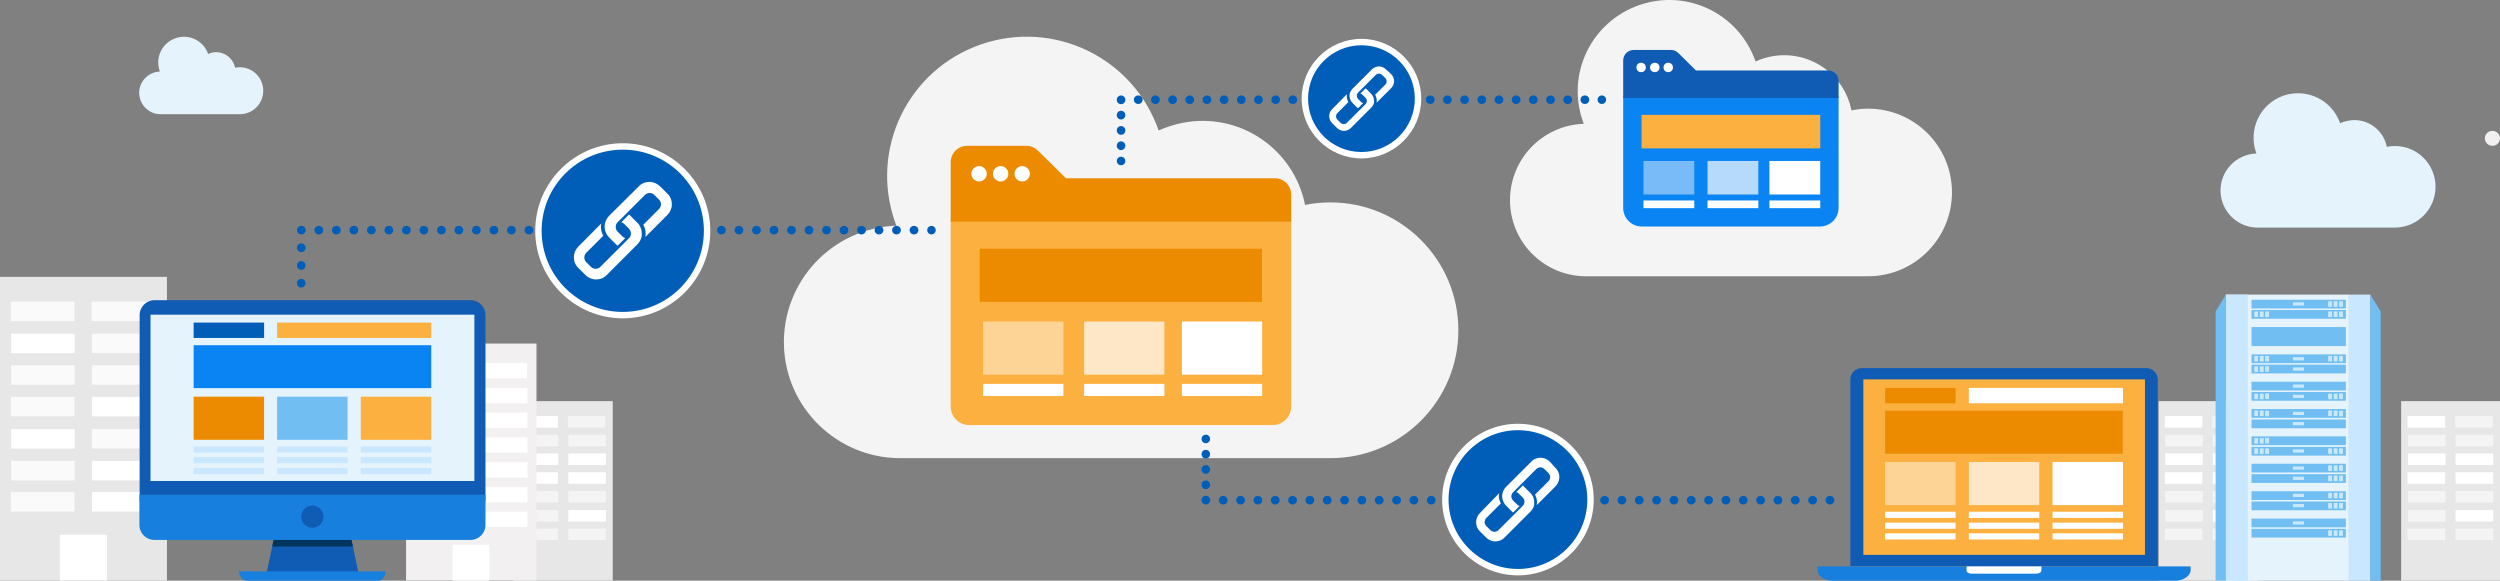 <?xml version="1.0" encoding="utf-8"?>
<!-- Generator: Adobe Illustrator 24.2.1, SVG Export Plug-In . SVG Version: 6.00 Build 0)  -->
<svg version="1.1" xmlns="http://www.w3.org/2000/svg" xmlns:xlink="http://www.w3.org/1999/xlink" x="0px" y="0px"
	 viewBox="0 0 1171 272" style="enable-background:new 0 0 1171 272;" xml:space="preserve">
<rect x="0" y="0" width="1171" height="272" fill="#808080" stroke="none"/>
<style type="text/css">
	.st0{display:none;}
	.st1{display:inline;}
	.st2{fill:#01AFBD;}
	.st3{fill:#05CED3;}
	.st4{fill:#8C4799;}
	.st5{fill:#005EB8;}
	.st6{fill:#0A84F2;}
	.st7{fill:#70BEF2;}
	.st8{fill:#C9E8FF;}
	.st9{fill:#ED8B00;}
	.st10{fill:#FBB040;}
	.st11{fill:#9EA2A2;}
	.st12{fill:#707372;}
	.st13{fill:#FFFFFF;}
	.st14{fill:#21333A;}
	.st15{fill:#E5F3FD;}
	.st16{fill:#FAFAFA;}
	.st17{fill:#02355E;}
	.st18{fill:#DADFE3;}
	.st19{fill:#F4F4F4;}
	.st20{fill:#105CB5;}
	.st21{opacity:0.45;fill:#FFFFFF;}
	.st22{opacity:0.7;fill:#FFFFFF;}
	.st23{fill:#F2F0F0;}
	.st24{fill:#E7E7E7;}
	.st25{fill:#177FDD;}
	.st26{fill:#F7F7F7;}
	.st27{fill:#EAEAEA;}
	.st28{fill:none;stroke:#005EB8;stroke-width:4;stroke-linecap:round;stroke-linejoin:round;}
	.st29{fill:none;stroke:#005EB8;stroke-width:4;stroke-linecap:round;stroke-linejoin:round;stroke-dasharray:0.102,8.196;}
	.st30{fill:none;stroke:#005EB8;stroke-width:4;stroke-linecap:round;stroke-linejoin:round;stroke-dasharray:0.101,8.098;}
	.st31{fill:none;stroke:#005EB8;stroke-width:4;stroke-linecap:round;stroke-linejoin:round;stroke-dasharray:8.842552e-02,7.074;}
	.st32{fill:none;stroke:#005EB8;stroke-width:4;stroke-linecap:round;stroke-linejoin:round;stroke-dasharray:0.1,8.02;}
	.st33{fill:none;stroke:#005EB8;stroke-width:4;stroke-linecap:round;stroke-linejoin:round;stroke-dasharray:8.851294e-02,7.081;}
	.st34{fill:none;stroke:#005EB8;stroke-width:4;stroke-linecap:round;stroke-linejoin:round;stroke-dasharray:9.933139e-02,7.947;}
</style>
<g id="color_palette" class="st0">
</g>
<g id="Layer_1">
	<g>
		<g>
			<path class="st15" d="M1121.8,68.4c-1.3,0-2.6,0.1-3.8,0.4c-1.7-8.5-9.9-14-18.4-12.2c-1.2,0.3-2.4,0.6-3.5,1.1
				c-3.8-10.9-15.6-16.6-26.5-12.9c-10.9,3.8-16.6,15.6-12.9,26.5c0.1,0.2,0.1,0.4,0.2,0.6c-9.6,0.3-17.1,8.3-16.8,17.9
				c0.3,9.3,8,16.8,17.3,16.8h64.3c10.6,0,19.1-8.6,19.1-19.1S1132.4,68.4,1121.8,68.4L1121.8,68.4z"/>
		</g>
	</g>
	<g>
		<g>
			<path class="st15" d="M112.3,31.5c-0.7,0-1.5,0.1-2.2,0.2c-1-4.9-5.7-8-10.6-7.1c-0.7,0.1-1.4,0.4-2,0.7c-2.2-6.3-9-9.6-15.3-7.4
				c-6.3,2.2-9.6,9-7.4,15.3c0,0.1,0.1,0.2,0.1,0.3c-5.5,0.2-9.9,4.8-9.7,10.3c0.2,5.4,4.6,9.7,10,9.7h37.1c6.1,0,11-4.9,11-11
				S118.4,31.5,112.3,31.5L112.3,31.5z"/>
		</g>
	</g>
	<g>
		<path class="st19" d="M623.1,94.8c-3.9,0-8,0.4-11.8,1.2c-5.3-26.5-31.1-43.8-57.7-38.4c-3.8,0.8-7.5,2-10.9,3.5
			C530.8,27,493.7,9,459.5,20.8s-52.2,49-40.3,83.1c0.3,0.7,0.4,1.2,0.7,1.8c-30.1,1.1-53.6,26.2-52.7,56.2
			c0.9,29.3,25,52.6,54.3,52.7h201.7c33.1,0,59.9-26.8,59.9-59.9S656.2,94.8,623.1,94.8L623.1,94.8z"/>
	</g>
	<g>
		<g>
			<path class="st19" d="M875,50.9c-2.6,0-5.3,0.3-7.8,0.8c-3.4-17.4-20.4-28.7-37.8-25.2c-2.5,0.5-4.9,1.3-7.1,2.3
				c-7.8-22.4-32.1-34.2-54.5-26.4c-22.4,7.8-34.2,32.1-26.4,54.4c0.2,0.4,0.3,0.8,0.4,1.2c-19.7,0.7-35.1,17.1-34.5,36.9
				c0.6,19.2,16.4,34.5,35.6,34.5H875c21.7,0,39.3-17.6,39.3-39.3S896.7,50.9,875,50.9L875,50.9z"/>
		</g>
		<g>
			<path class="st6" d="M852.4,106.1H769c-4.8,0-8.7-3.9-8.7-8.7V45.2h100.9v52.1C861.2,102.2,857.3,106.1,852.4,106.1z"/>
			<path class="st20" d="M856.3,33h-61.9l-8.3-8.2c-0.9-0.9-2.1-1.4-3.4-1.4h-17.5c-2.7,0-4.9,2.2-4.9,4.9v17.6h100.9v-7.9
				C861.2,35.1,859,33,856.3,33z"/>
			<g>
				<circle class="st13" cx="768.7" cy="31.6" r="2.2"/>
				<circle class="st13" cx="775.1" cy="31.6" r="2.2"/>
				<circle class="st13" cx="781.4" cy="31.6" r="2.2"/>
			</g>
			<rect x="768.9" y="53.8" class="st10" width="83.7" height="15.7"/>
			<rect x="769.8" y="75.4" class="st21" width="23.8" height="15.7"/>
			<rect x="828.8" y="75.4" class="st13" width="23.8" height="15.7"/>
			<rect x="799.8" y="75.4" class="st22" width="23.8" height="15.7"/>
			<rect x="769.8" y="93.9" class="st13" width="23.8" height="3.6"/>
			<rect x="828.8" y="93.9" class="st13" width="23.8" height="3.6"/>
			<rect x="799.8" y="93.9" class="st13" width="23.8" height="3.6"/>
		</g>
	</g>
	<path class="st23" d="M1167.5,68.3h-0.1c-1.9,0-3.5-1.6-3.5-3.5s1.6-3.5,3.5-3.5h0.1c1.9,0,3.5,1.6,3.5,3.5
		S1169.4,68.3,1167.5,68.3z"/>
	<g>
		<g>
			<rect x="240.7" y="187.9" class="st24" width="46.3" height="84.1"/>
			<g>
				<rect x="266" y="194.9" class="st19" width="17.6" height="5.4"/>
				<rect x="243.7" y="194.9" class="st13" width="17.6" height="5.4"/>
				<rect x="266.2" y="203.7" class="st19" width="17.6" height="5.4"/>
				<rect x="243.9" y="203.7" class="st19" width="17.6" height="5.4"/>
				<rect x="266.2" y="212.4" class="st13" width="17.6" height="5.4"/>
				<rect x="243.9" y="212.4" class="st13" width="17.6" height="5.4"/>
				<rect x="266.2" y="221.2" class="st13" width="17.6" height="5.4"/>
				<rect x="243.7" y="221.2" class="st13" width="17.6" height="5.4"/>
				<rect x="266.2" y="230" class="st19" width="17.6" height="5.4"/>
				<rect x="243.9" y="230" class="st19" width="17.6" height="5.4"/>
				<rect x="266.2" y="238.9" class="st13" width="17.6" height="5.4"/>
				<rect x="243.9" y="238.9" class="st19" width="17.6" height="5.4"/>
				<rect x="266.2" y="247.6" class="st19" width="17.6" height="5.4"/>
				<rect x="243.7" y="247.6" class="st19" width="17.6" height="5.4"/>
			</g>
		</g>
		<g>
			<rect x="190.2" y="160.9" class="st23" width="61.1" height="111"/>
			<g>
				<rect x="223.6" y="170" class="st13" width="23.2" height="7.2"/>
				<rect x="194.1" y="170" class="st13" width="23.2" height="7.2"/>
				<rect x="223.9" y="181.7" class="st13" width="23.2" height="7.2"/>
				<rect x="194.4" y="181.7" class="st13" width="23.2" height="7.2"/>
				<rect x="223.9" y="193.2" class="st13" width="23.2" height="7.2"/>
				<rect x="194.4" y="193.2" class="st13" width="23.2" height="7.2"/>
				<rect x="223.9" y="204.8" class="st13" width="23.2" height="7.2"/>
				<rect x="194.1" y="204.8" class="st13" width="23.2" height="7.2"/>
				<rect x="223.9" y="216.5" class="st13" width="23.2" height="7.2"/>
				<rect x="194.4" y="216.5" class="st13" width="23.2" height="7.2"/>
				<rect x="223.9" y="228.2" class="st13" width="23.2" height="7.2"/>
				<rect x="194.4" y="228.2" class="st13" width="23.2" height="7.2"/>
				<rect x="223.9" y="239.7" class="st13" width="23.2" height="7.2"/>
				<rect x="194.1" y="239.7" class="st13" width="23.2" height="7.2"/>
			</g>
			<rect x="212" y="255.2" class="st13" width="17.2" height="16.8"/>
		</g>
		<g>
			<rect x="0" y="129.7" class="st24" width="78.2" height="142.3"/>
			<g>
				<rect x="42.9" y="141.3" class="st16" width="29.8" height="9.1"/>
				<rect x="5.1" y="141.3" class="st16" width="29.8" height="9.1"/>
				<rect x="43.1" y="156.3" class="st16" width="29.8" height="9.1"/>
				<rect x="5.2" y="156.3" class="st13" width="29.8" height="9.1"/>
				<rect x="43.1" y="171.1" class="st16" width="29.8" height="9.1"/>
				<rect x="5.2" y="171.1" class="st16" width="29.8" height="9.1"/>
				<rect x="43.1" y="185.9" class="st13" width="29.8" height="9.1"/>
				<rect x="5.1" y="185.9" class="st16" width="29.8" height="9.1"/>
				<rect x="43.1" y="201" class="st16" width="29.8" height="9.1"/>
				<rect x="5.2" y="201" class="st13" width="29.8" height="9.1"/>
				<rect x="43.1" y="215.9" class="st13" width="29.8" height="9.1"/>
				<rect x="5.2" y="215.9" class="st16" width="29.8" height="9.1"/>
				<rect x="43.1" y="230.5" class="st13" width="29.8" height="9.1"/>
				<rect x="5.1" y="230.5" class="st16" width="29.8" height="9.1"/>
			</g>
			<rect x="28" y="250.5" class="st13" width="22.1" height="21.4"/>
		</g>
	</g>
	<g>
		<g>
			<g>
				<polygon class="st20" points="168,268.7 124.8,268.7 131,239.5 161.8,239.5 				"/>
				<polygon class="st17" points="165.3,256 161.8,239.5 131,239.5 127.5,256 				"/>
				<path class="st25" d="M177,272h-61.3c-3.3,0-3.8-4.4-3.8-4.4h68.8C180.7,267.8,180.3,272,177,272z"/>
			</g>
			<path class="st20" d="M227.4,233.7c0,4-3.1,7.1-7.1,7.1H72.5c-4,0-7.1-3.1-7.1-7.1v-86c0-4,3.1-7.1,7.1-7.1h147.8
				c4,0,7.1,3.1,7.1,7.1V233.7z"/>
			<path class="st25" d="M65.3,231.7v14.1c0,4,3.1,7.1,7.1,7.1h147.9c4,0,7.1-3.1,7.1-7.1v-14.1H65.3z"/>
			<rect x="70.5" y="147.4" class="st15" width="151.7" height="77.9"/>
			<circle class="st20" cx="146.3" cy="242" r="5.2"/>
		</g>
		<g>
			<rect x="90.7" y="151.1" class="st5" width="33" height="7.2"/>
			<rect x="129.8" y="151.1" class="st10" width="72.2" height="7.2"/>
			<rect x="90.7" y="161.7" class="st6" width="111.3" height="20.1"/>
			<rect x="90.7" y="185.8" class="st9" width="33" height="20.2"/>
			<rect x="129.8" y="185.8" class="st7" width="33" height="20.2"/>
			<rect x="169" y="185.8" class="st10" width="33" height="20.2"/>
			<g>
				<rect x="90.7" y="209.1" class="st8" width="33" height="2.9"/>
				<rect x="90.7" y="214.1" class="st8" width="33" height="2.9"/>
				<rect x="90.7" y="219.2" class="st8" width="33" height="2.9"/>
			</g>
			<g>
				<rect x="129.8" y="209.1" class="st8" width="33" height="2.9"/>
				<rect x="129.8" y="214.1" class="st8" width="33" height="2.9"/>
				<rect x="129.8" y="219.2" class="st8" width="33" height="2.9"/>
			</g>
			<g>
				<rect x="169" y="209.1" class="st8" width="33" height="2.9"/>
				<rect x="169" y="214.1" class="st8" width="33" height="2.9"/>
				<rect x="169" y="219.2" class="st8" width="33" height="2.9"/>
			</g>
		</g>
	</g>
	<g>
		<path class="st10" d="M596.1,199.1H454c-4.8,0-8.7-3.9-8.7-8.7v-87.5h159.5v87.5C604.8,195.2,600.9,199.1,596.1,199.1z"/>
		<path class="st9" d="M597.1,83.5h-97.8l-13.2-13c-1.4-1.4-3.4-2.2-5.4-2.2H453c-4.3,0-7.7,3.5-7.7,7.7v27.8h159.5V91.2
			C604.8,86.9,601.4,83.5,597.1,83.5z"/>
		<g>
			<circle class="st13" cx="458.6" cy="81.4" r="3.6"/>
			<circle class="st13" cx="468.7" cy="81.4" r="3.6"/>
			<circle class="st13" cx="478.8" cy="81.4" r="3.6"/>
		</g>
		<rect x="458.9" y="116.5" class="st9" width="132.2" height="24.9"/>
		<rect x="460.5" y="150.6" class="st21" width="37.6" height="24.9"/>
		<rect x="553.6" y="150.6" class="st13" width="37.6" height="24.9"/>
		<rect x="507.8" y="150.6" class="st22" width="37.6" height="24.9"/>
		<rect x="460.5" y="179.8" class="st13" width="37.6" height="5.7"/>
		<rect x="553.6" y="179.8" class="st13" width="37.6" height="5.7"/>
		<rect x="507.8" y="179.8" class="st13" width="37.6" height="5.7"/>
	</g>
	<g>
		<g>
			<g>
				<rect x="1011.1" y="187.9" class="st24" width="46.3" height="84.1"/>
				<g>
					<rect x="1036.3" y="194.9" class="st19" width="17.6" height="5.4"/>
					<rect x="1014" y="194.9" class="st13" width="17.6" height="5.4"/>
					<rect x="1036.5" y="203.7" class="st19" width="17.6" height="5.4"/>
					<rect x="1014.2" y="203.7" class="st19" width="17.6" height="5.4"/>
					<rect x="1036.5" y="212.4" class="st13" width="17.6" height="5.4"/>
					<rect x="1014.2" y="212.4" class="st13" width="17.6" height="5.4"/>
					<rect x="1036.5" y="221.2" class="st13" width="17.6" height="5.4"/>
					<rect x="1014" y="221.2" class="st13" width="17.6" height="5.4"/>
					<rect x="1036.5" y="230" class="st19" width="17.6" height="5.4"/>
					<rect x="1014.2" y="230" class="st19" width="17.6" height="5.4"/>
					<rect x="1036.5" y="238.9" class="st13" width="17.6" height="5.4"/>
					<rect x="1014.2" y="238.9" class="st19" width="17.6" height="5.4"/>
					<rect x="1036.5" y="247.6" class="st19" width="17.6" height="5.4"/>
					<rect x="1014" y="247.6" class="st19" width="17.6" height="5.4"/>
				</g>
			</g>
			<g>
				<rect x="1124.7" y="187.9" class="st24" width="46.3" height="84.1"/>
				<g>
					<rect x="1150" y="194.9" class="st19" width="17.6" height="5.4"/>
					<rect x="1127.7" y="194.9" class="st13" width="17.6" height="5.4"/>
					<rect x="1150.2" y="203.7" class="st19" width="17.6" height="5.4"/>
					<rect x="1127.9" y="203.7" class="st19" width="17.6" height="5.4"/>
					<rect x="1150.2" y="212.4" class="st13" width="17.6" height="5.4"/>
					<rect x="1127.9" y="212.4" class="st13" width="17.6" height="5.4"/>
					<rect x="1150.2" y="221.2" class="st13" width="17.6" height="5.4"/>
					<rect x="1127.7" y="221.2" class="st13" width="17.6" height="5.4"/>
					<rect x="1150.2" y="230" class="st19" width="17.6" height="5.4"/>
					<rect x="1127.9" y="230" class="st19" width="17.6" height="5.4"/>
					<rect x="1150.2" y="238.9" class="st13" width="17.6" height="5.4"/>
					<rect x="1127.9" y="238.9" class="st19" width="17.6" height="5.4"/>
					<rect x="1150.2" y="247.6" class="st19" width="17.6" height="5.4"/>
					<rect x="1127.7" y="247.6" class="st19" width="17.6" height="5.4"/>
				</g>
			</g>
			<g>
				<path class="st8" d="M1052.6,267.4v-2h-3.3v2h1.5v0.4c-0.4,0-0.7,0.2-0.7,0.3h1.7c0-0.2-0.3-0.3-0.7-0.3v-0.4H1052.6z"/>
				<rect x="1047.2" y="268.1" class="st8" width="2.8" height="0.1"/>
				<path class="st8" d="M1046.2,265.5c0.8,0,1.6,2.4,1.3,2.9c-0.3,0.5-2.3,0.5-2.7,0C1044.5,267.9,1045.4,265.5,1046.2,265.5z"/>
				<polygon class="st8" points="1039.6,268.2 1039.6,268.7 1039.9,268.7 1039.9,272 1053.6,272 1053.6,268.7 1053.9,268.7 
					1053.9,268.2 				"/>
				<path class="st8" d="M1043.2,266.9v0.1h-1.5v-0.1h-0.2v1.2h0.2v-0.1h1.5v0.1h0.2v-1.2H1043.2z M1043.2,267.9h-1.5v-0.2h1.5
					V267.9z M1043.2,267.5h-1.5v-0.2h1.5V267.5z"/>
				<polygon class="st7" points="1050.5,272 1057.8,261.5 1057.8,258 1048,272 				"/>
				<polygon class="st15" points="1045.6,255.1 1048.8,250.6 1046.3,250.6 1043.1,255.1 				"/>
				<polygon class="st26" points="1055.7,250.1 1057.8,246.3 1057.8,240.9 1052.8,250.1 				"/>
				<polygon class="st27" points="1051.2,250.1 1057.8,238.1 1057.8,232.5 1048.2,250.1 				"/>
				<rect x="1042.6" y="138" class="st15" width="57.7" height="134"/>
				<rect x="1042.6" y="138" class="st8" width="10.3" height="134"/>
				<rect x="1054.6" y="140.4" class="st7" width="44.2" height="4.1"/>
				<rect x="1054.6" y="145.2" class="st7" width="44.2" height="4.1"/>
				<rect x="1074" y="141.6" class="st8" width="5.2" height="1.5"/>
				<rect x="1074" y="146.5" class="st7" width="5.2" height="1.5"/>
				<path class="st8" d="M1095.6,141.1v2.6h1.8v-2.6H1095.6z M1093.1,143.7h1.8v-2.6h-1.8V143.7z M1090.5,143.7h1.8v-2.6h-1.8V143.7
					z"/>
				<path class="st8" d="M1095.6,145.9v2.6h1.8v-2.6H1095.6z M1093.1,148.5h1.8v-2.6h-1.8V148.5z M1090.5,148.5h1.8v-2.6h-1.8V148.5
					z"/>
				<path class="st7" d="M1061,141.1v2.6h1.8v-2.6H1061z M1058.5,143.7h1.8v-2.6h-1.8V143.7z M1055.9,143.7h1.8v-2.6h-1.8V143.7z"/>
				<path class="st8" d="M1061,145.9v2.6h1.8v-2.6H1061z M1058.5,148.5h1.8v-2.6h-1.8V148.5z M1055.9,148.5h1.8v-2.6h-1.8V148.5z"/>
				<rect x="1054.6" y="153.2" class="st7" width="44.2" height="8.9"/>
				<rect x="1054.6" y="166" class="st7" width="44.2" height="4.1"/>
				<rect x="1054.6" y="170.8" class="st7" width="44.2" height="4.1"/>
				<rect x="1074" y="167.3" class="st8" width="5.2" height="1.5"/>
				<rect x="1074" y="172.1" class="st8" width="5.2" height="1.5"/>
				<path class="st8" d="M1095.6,166.7v2.6h1.8v-2.6H1095.6z M1093.1,169.3h1.8v-2.6h-1.8V169.3z M1090.5,169.3h1.8v-2.6h-1.8V169.3
					z"/>
				<path class="st7" d="M1095.6,171.5v2.6h1.8v-2.6H1095.6z M1093.1,174.2h1.8v-2.6h-1.8V174.2z M1090.5,174.2h1.8v-2.6h-1.8V174.2
					z"/>
				<path class="st8" d="M1061,166.7v2.6h1.8v-2.6H1061z M1058.5,169.3h1.8v-2.6h-1.8V169.3z M1055.9,169.3h1.8v-2.6h-1.8V169.3z"/>
				<path class="st8" d="M1061,171.5v2.6h1.8v-2.6H1061z M1058.5,174.2h1.8v-2.6h-1.8V174.2z M1055.9,174.2h1.8v-2.6h-1.8V174.2z"/>
				<rect x="1054.6" y="178.8" class="st7" width="44.2" height="4.1"/>
				<rect x="1054.6" y="183.6" class="st7" width="44.2" height="4.1"/>
				<rect x="1074" y="180.1" class="st8" width="5.2" height="1.5"/>
				<rect x="1074" y="184.9" class="st8" width="5.2" height="1.5"/>
				<path class="st7" d="M1095.6,179.5v2.6h1.8v-2.6H1095.6z M1093.1,182.1h1.8v-2.6h-1.8V182.1z M1090.5,182.1h1.8v-2.6h-1.8V182.1
					z"/>
				<path class="st8" d="M1095.6,184.3v2.6h1.8v-2.6H1095.6z M1093.1,187h1.8v-2.6h-1.8V187z M1090.5,187h1.8v-2.6h-1.8V187z"/>
				<path class="st7" d="M1061,179.5v2.6h1.8v-2.6H1061z M1058.5,182.1h1.8v-2.6h-1.8V182.1z M1055.9,182.1h1.8v-2.6h-1.8V182.1z"/>
				<path class="st8" d="M1061,184.3v2.6h1.8v-2.6H1061z M1058.5,187h1.8v-2.6h-1.8V187z M1055.9,187h1.8v-2.6h-1.8V187z"/>
				<rect x="1054.6" y="191.6" class="st7" width="44.2" height="4.1"/>
				<rect x="1054.6" y="196.5" class="st7" width="44.2" height="4.1"/>
				<rect x="1074" y="192.9" class="st8" width="5.2" height="1.5"/>
				<rect x="1074" y="197.7" class="st8" width="5.2" height="1.5"/>
				<path class="st8" d="M1095.6,192.4v2.6h1.8v-2.6H1095.6z M1093.1,194.9h1.8v-2.6h-1.8V194.9z M1090.5,194.9h1.8v-2.6h-1.8V194.9
					z"/>
				<path class="st7" d="M1095.6,197.2v2.6h1.8v-2.6H1095.6z M1093.1,199.8h1.8v-2.6h-1.8V199.8z M1090.5,199.8h1.8v-2.6h-1.8V199.8
					z"/>
				<path class="st8" d="M1061,192.4v2.6h1.8v-2.6H1061z M1058.5,194.9h1.8v-2.6h-1.8V194.9z M1055.9,194.9h1.8v-2.6h-1.8V194.9z"/>
				<path class="st7" d="M1061,197.2v2.6h1.8v-2.6H1061z M1058.5,199.8h1.8v-2.6h-1.8V199.8z M1055.9,199.8h1.8v-2.6h-1.8V199.8z"/>
				<rect x="1054.6" y="204.4" class="st7" width="44.2" height="4.1"/>
				<rect x="1054.6" y="209.3" class="st7" width="44.2" height="4.1"/>
				<rect x="1074" y="205.7" class="st7" width="5.2" height="1.5"/>
				<rect x="1074" y="210.5" class="st8" width="5.2" height="1.5"/>
				<path class="st7" d="M1095.6,205.1v2.6h1.8v-2.6H1095.6z M1093.1,207.8h1.8v-2.6h-1.8V207.8z M1090.5,207.8h1.8v-2.6h-1.8V207.8
					z"/>
				<path class="st8" d="M1095.6,210v2.6h1.8V210H1095.6z M1093.1,212.6h1.8V210h-1.8V212.6z M1090.5,212.6h1.8V210h-1.8V212.6z"/>
				<path class="st8" d="M1061,205.1v2.6h1.8v-2.6H1061z M1058.5,207.8h1.8v-2.6h-1.8V207.8z M1055.9,207.8h1.8v-2.6h-1.8V207.8z"/>
				<path class="st8" d="M1061,210v2.6h1.8V210H1061z M1058.5,212.6h1.8V210h-1.8V212.6z M1055.9,212.6h1.8V210h-1.8V212.6z"/>
				<rect x="1054.6" y="217.2" class="st7" width="44.2" height="4.1"/>
				<rect x="1054.6" y="222.1" class="st7" width="44.2" height="4.1"/>
				<rect x="1074" y="218.5" class="st8" width="5.2" height="1.5"/>
				<rect x="1074" y="223.3" class="st8" width="5.2" height="1.5"/>
				<path class="st8" d="M1095.6,217.9v2.6h1.8v-2.6H1095.6z M1093.1,220.6h1.8V218h-1.8V220.6z M1090.5,220.6h1.8V218h-1.8V220.6z"
					/>
				<path class="st8" d="M1095.6,222.8v2.6h1.8v-2.6H1095.6z M1093.1,225.4h1.8v-2.6h-1.8V225.4z M1090.5,225.4h1.8v-2.6h-1.8V225.4
					z"/>
				<path class="st7" d="M1061,217.9v2.6h1.8v-2.6H1061z M1058.5,220.6h1.8V218h-1.8V220.6z M1055.9,220.6h1.8V218h-1.8V220.6z"/>
				<path class="st7" d="M1061,222.8v2.6h1.8v-2.6H1061z M1058.5,225.4h1.8v-2.6h-1.8V225.4z M1055.9,225.4h1.8v-2.6h-1.8V225.4z"/>
				<rect x="1054.6" y="230.1" class="st7" width="44.2" height="4.1"/>
				<rect x="1054.6" y="234.9" class="st7" width="44.2" height="4.1"/>
				<rect x="1074" y="231.3" class="st8" width="5.2" height="1.5"/>
				<rect x="1074" y="236.1" class="st8" width="5.2" height="1.5"/>
				<path class="st8" d="M1095.6,230.8v2.6h1.8v-2.6H1095.6z M1093.1,233.4h1.8v-2.6h-1.8V233.4z M1090.5,233.4h1.8v-2.6h-1.8V233.4
					z"/>
				<path class="st8" d="M1095.6,235.6v2.6h1.8v-2.6H1095.6z M1093.1,238.2h1.8v-2.6h-1.8V238.2z M1090.5,238.2h1.8v-2.6h-1.8V238.2
					z"/>
				<path class="st7" d="M1061,230.8v2.6h1.8v-2.6H1061z M1058.5,233.4h1.8v-2.6h-1.8V233.4z M1055.9,233.4h1.8v-2.6h-1.8V233.4z"/>
				<path class="st7" d="M1061,235.6v2.6h1.8v-2.6H1061z M1058.5,238.2h1.8v-2.6h-1.8V238.2z M1055.9,238.2h1.8v-2.6h-1.8V238.2z"/>
				<rect x="1054.6" y="242.9" class="st7" width="44.2" height="4.1"/>
				<rect x="1054.6" y="247.7" class="st7" width="44.2" height="4.1"/>
				<rect x="1074" y="244.2" class="st8" width="5.2" height="1.5"/>
				<rect x="1074" y="249" class="st7" width="5.2" height="1.5"/>
				<path class="st7" d="M1095.6,243.6v2.6h1.8v-2.6H1095.6z M1093.1,246.2h1.8v-2.6h-1.8V246.2z M1090.5,246.2h1.8v-2.6h-1.8V246.2
					z"/>
				<path class="st8" d="M1095.6,248.4v2.6h1.8v-2.6H1095.6z M1093.1,251h1.8v-2.6h-1.8V251z M1090.5,251h1.8v-2.6h-1.8V251z"/>
				<path class="st7" d="M1061,243.6v2.6h1.8v-2.6H1061z M1058.5,246.2h1.8v-2.6h-1.8V246.2z M1055.9,246.2h1.8v-2.6h-1.8V246.2z"/>
				<path class="st7" d="M1061,248.4v2.6h1.8v-2.6H1061z M1058.5,251h1.8v-2.6h-1.8V251z M1055.9,251h1.8v-2.6h-1.8V251z"/>
				<polygon class="st7" points="1042.6,138 1042.6,271.9 1037.8,271.9 1037.8,145.9 				"/>
				<rect x="1100" y="138" class="st8" width="10.3" height="134"/>
				<polygon class="st7" points="1115.1,145.9 1115.1,271.9 1110.3,271.9 1110.3,138 				"/>
			</g>
		</g>
		<g>
			<g>
				<g>
					<g>
						<g>
							<path class="st20" d="M872.1,172.4h133.2c3,0,5.4,2.5,5.4,5.4v87.3l0,0h-144l0,0v-87.4C866.7,174.8,869.1,172.4,872.1,172.4z
								"/>
							<path class="st25" d="M851.3,265.3h174.8l0,0v1.7c0,2.7-3.3,5-7.2,5H858.5c-4,0-7.2-2.3-7.2-5L851.3,265.3L851.3,265.3z"/>
							<path class="st13" d="M921.2,265.3h35l0,0v1.8c0,0.9-1,1.6-2.3,1.6l0,0h-30.5c-1.3,0-2.3-0.7-2.3-1.6l0,0L921.2,265.3
								L921.2,265.3z"/>
							<g>
								<g>
									<g id="_Group_2-2_3_">
										<rect x="872.8" y="177.7" class="st10" width="131.9" height="82.2"/>
									</g>
								</g>
							</g>
						</g>
					</g>
				</g>
			</g>
			<g>
				<rect x="883" y="181.7" class="st9" width="33" height="7.2"/>
				<rect x="922.2" y="181.7" class="st13" width="72.2" height="7.2"/>
				<rect x="883" y="192.4" class="st9" width="111.3" height="20.1"/>
				<rect x="883" y="216.4" class="st10" width="33" height="20.2"/>
				<rect x="922.2" y="216.4" class="st10" width="33" height="20.2"/>
				<rect x="961.4" y="216.4" class="st13" width="33" height="20.2"/>
				<rect x="883" y="216.4" class="st21" width="33" height="20.2"/>
				<rect x="922.2" y="216.4" class="st22" width="33" height="20.2"/>
				<g>
					<rect x="883" y="239.7" class="st13" width="33" height="2.9"/>
					<rect x="883" y="244.8" class="st13" width="33" height="2.9"/>
					<rect x="883" y="249.8" class="st13" width="33" height="2.9"/>
				</g>
				<g>
					<rect x="922.2" y="239.7" class="st13" width="33" height="2.9"/>
					<rect x="922.2" y="244.8" class="st13" width="33" height="2.9"/>
					<rect x="922.2" y="249.8" class="st13" width="33" height="2.9"/>
				</g>
				<g>
					<rect x="961.4" y="239.7" class="st13" width="33" height="2.9"/>
					<rect x="961.4" y="244.8" class="st13" width="33" height="2.9"/>
					<rect x="961.4" y="249.8" class="st13" width="33" height="2.9"/>
				</g>
			</g>
		</g>
	</g>
	<g>
		<g>
			<line class="st28" x1="141.1" y1="132.7" x2="141.1" y2="132.6"/>
			<line class="st29" x1="141.1" y1="124.4" x2="141.1" y2="111.9"/>
			<polyline class="st28" points="141.1,107.8 141.1,107.8 141.2,107.8 			"/>
			<line class="st30" x1="149.3" y1="107.8" x2="432.2" y2="107.8"/>
			<line class="st28" x1="436.3" y1="107.8" x2="436.3" y2="107.8"/>
		</g>
	</g>
	<g>
		<g>
			<circle class="st5" cx="291.7" cy="108.1" r="39.5"/>
			<path class="st13" d="M291.7,70.1c21,0,38,17,38,38s-17,38-38,38c-21,0-38-17-38-38S270.7,70.1,291.7,70.1 M291.7,67.1
				c-22.6,0-41,18.4-41,41s18.4,41,41,41s41-18.4,41-41S314.3,67.1,291.7,67.1L291.7,67.1z"/>
		</g>
		<g id="Page-1">
			<g id="_x30_48---Link">
				<path id="Shape" class="st13" d="M270.9,115.5c-1.3,1.3-2.1,3.1-2.1,5s0.7,3.7,2.1,5l3.3,3.3c1.3,1.3,3.1,2.1,5,2.1
					s3.7-0.7,5-2.1l14.4-14.4c1-1,1.6-2.2,1.9-3.5l0.1-0.3c0-0.1,0-0.1,0-0.2c0-0.1,0-0.2,0-0.4c0-0.2,0-0.4,0-0.7
					c0-1.1-0.2-2.1-0.7-3c-0.1-0.1-0.1-0.3-0.2-0.4l-0.3-0.6l-0.1-0.1c-0.2-0.3-0.5-0.6-0.8-0.9l-3.3-3.3c-0.2-0.2-0.4-0.4-0.6-0.5
					l-3.6,3.6c0.5,0.1,1,0.4,1.4,0.8l2.2,2.2c0.9,0.9,1.1,2.1,0.8,3.3c-0.1,0.2-0.2,0.4-0.3,0.6c-0.1,0.2-0.3,0.4-0.5,0.6l-4.2,4.2
					l-1.3,1.3l-7.9,7.9c-0.6,0.6-1.4,0.9-2.2,0.9c-0.8,0-1.6-0.3-2.2-0.9l-2.2-2.2c-0.6-0.6-0.9-1.4-0.9-2.2c0-0.8,0.3-1.6,0.9-2.2
					l8-8c-0.1-0.2-0.2-0.3-0.3-0.5c-0.8-1.6-1-3.4-0.7-5.2L270.9,115.5z"/>
				<path id="Shape_1_" class="st13" d="M309.2,87.3c-1.3-1.3-3.1-2.1-5-2.1c-1.9,0-3.7,0.7-5,2.1L286.4,100l-1.1,1.1
					c-2.1,2.1-2.7,5.4-1.4,8.1c0.2,0.5,0.5,1,0.9,1.4c0.2,0.2,0.3,0.4,0.5,0.6l3.4,3.4c0.2,0.2,0.4,0.4,0.6,0.5l3.6-3.6
					c-0.5-0.1-1-0.4-1.4-0.8l-2.2-2.2c-0.4-0.4-0.7-0.9-0.8-1.4c-0.2-0.8-0.1-1.7,0.3-2.4c0.1-0.2,0.3-0.4,0.5-0.6l4.2-4.2l1.2-1.2
					l7.4-7.4c0.6-0.6,1.4-0.9,2.2-0.9c0.8,0,1.6,0.3,2.2,0.9l2.2,2.2c0.6,0.6,0.9,1.4,0.9,2.2s-0.3,1.6-0.9,2.2l-7.4,7.4
					c0.1,0.2,0.2,0.3,0.3,0.5c0.8,1.6,1,3.5,0.7,5.2l10.3-10.3c1.3-1.3,2.1-3.1,2.1-5c0-1.9-0.7-3.7-2.1-5L309.2,87.3z"/>
			</g>
		</g>
	</g>
	<g>
		<g>
			<line class="st28" x1="564.8" y1="205.6" x2="564.8" y2="205.6"/>
			<line class="st31" x1="564.8" y1="212.7" x2="564.8" y2="230.7"/>
			<polyline class="st28" points="564.8,234.2 564.8,234.3 564.9,234.3 			"/>
			<line class="st32" x1="572.9" y1="234.3" x2="853.1" y2="234.3"/>
			<line class="st28" x1="857.1" y1="234.3" x2="857.2" y2="234.3"/>
		</g>
	</g>
	<g>
		<g>
			<circle class="st5" cx="711" cy="234" r="34"/>
			<path class="st13" d="M711,201.5c17.9,0,32.5,14.6,32.5,32.5S729,266.5,711,266.5c-17.9,0-32.5-14.6-32.5-32.5
				S693.1,201.5,711,201.5 M711,198.5c-19.6,0-35.5,15.9-35.5,35.5s15.9,35.5,35.5,35.5s35.5-15.9,35.5-35.5S730.6,198.5,711,198.5
				L711,198.5z"/>
		</g>
		<g id="Page-1_1_">
			<g id="_x30_48---Link_1_">
				<path id="Shape_3_" class="st13" d="M693.2,240.3c-1.1,1.1-1.8,2.7-1.8,4.3c0,1.6,0.6,3.2,1.8,4.3l2.9,2.9
					c1.1,1.1,2.7,1.8,4.3,1.8s3.2-0.6,4.3-1.8l12.3-12.3c0.8-0.8,1.4-1.9,1.6-3l0-0.3c0-0.1,0-0.1,0-0.2c0-0.1,0-0.2,0-0.3
					c0-0.2,0-0.4,0-0.6c0-0.9-0.2-1.8-0.6-2.6c0-0.1-0.1-0.2-0.2-0.3l-0.3-0.5l-0.1-0.1c-0.2-0.3-0.4-0.6-0.7-0.8l-2.9-2.9
					c-0.2-0.2-0.3-0.3-0.5-0.5l-3.1,3.1c0.5,0.1,0.9,0.4,1.2,0.7l1.9,1.9c0.7,0.7,1,1.8,0.6,2.8c-0.1,0.2-0.1,0.3-0.2,0.5
					c-0.1,0.2-0.3,0.4-0.4,0.5l-3.6,3.6l-1.1,1.1l-6.7,6.7c-0.5,0.5-1.2,0.8-1.9,0.8s-1.4-0.3-1.9-0.8l-1.9-1.9
					c-0.5-0.5-0.8-1.2-0.8-1.9c0-0.7,0.3-1.4,0.8-1.9l6.8-6.8c-0.1-0.1-0.2-0.3-0.2-0.4c-0.7-1.4-0.9-2.9-0.6-4.4L693.2,240.3z"/>
				<path id="Shape_2_" class="st13" d="M725.9,216.2c-1.1-1.1-2.7-1.8-4.3-1.8s-3.2,0.6-4.3,1.8l-10.9,10.9l-1,1
					c-1.8,1.8-2.3,4.6-1.2,6.9c0.2,0.4,0.4,0.8,0.7,1.2c0.1,0.2,0.3,0.3,0.4,0.5l2.9,2.9c0.2,0.2,0.3,0.3,0.5,0.5l3.1-3.1
					c-0.5-0.1-0.9-0.4-1.2-0.7l-1.9-1.9c-0.3-0.3-0.6-0.8-0.7-1.2c-0.2-0.7-0.1-1.4,0.3-2.1c0.1-0.2,0.3-0.4,0.4-0.5l3.6-3.6l1-1
					l6.3-6.3c0.5-0.5,1.2-0.8,1.9-0.8s1.4,0.3,1.9,0.8l1.9,1.9c0.5,0.5,0.8,1.2,0.8,1.9c0,0.7-0.3,1.4-0.8,1.9l-6.3,6.3
					c0.1,0.1,0.2,0.3,0.2,0.4c0.7,1.4,0.9,3,0.6,4.5l8.8-8.8c1.1-1.1,1.8-2.7,1.8-4.3s-0.6-3.2-1.8-4.3L725.9,216.2z"/>
			</g>
		</g>
	</g>
	<g>
		<g>
			<line class="st28" x1="525.1" y1="75.4" x2="525.1" y2="75.4"/>
			<line class="st33" x1="525.1" y1="68.3" x2="525.1" y2="50.3"/>
			<polyline class="st28" points="525.1,46.8 525.1,46.7 525.1,46.7 			"/>
			<line class="st34" x1="533.1" y1="46.7" x2="746.3" y2="46.7"/>
			<line class="st28" x1="750.3" y1="46.7" x2="750.3" y2="46.7"/>
		</g>
	</g>
	<g>
		<g>
			<circle class="st5" cx="637.7" cy="46.2" r="26.5"/>
			<path class="st13" d="M637.7,21.2c13.8,0,25,11.2,25,25s-11.2,25-25,25c-13.8,0-25-11.2-25-25S623.9,21.2,637.7,21.2 M637.7,18.2
				c-15.4,0-28,12.6-28,28s12.6,28,28,28c15.4,0,28-12.6,28-28S653.1,18.2,637.7,18.2L637.7,18.2z"/>
		</g>
		<g id="Page-1_2_">
			<g id="_x30_48---Link_2_">
				<path id="Shape_5_" class="st13" d="M624,51.1c-0.9,0.9-1.4,2.1-1.4,3.3c0,1.2,0.5,2.4,1.4,3.3l2.2,2.2c0.9,0.9,2.1,1.4,3.3,1.4
					s2.4-0.5,3.3-1.4l9.5-9.5c0.6-0.6,1.1-1.4,1.3-2.3l0-0.2c0,0,0-0.1,0-0.1c0-0.1,0-0.2,0-0.2c0-0.1,0-0.3,0-0.4
					c0-0.7-0.1-1.4-0.5-2c0-0.1-0.1-0.2-0.1-0.2l-0.2-0.4l-0.1-0.1c-0.2-0.2-0.3-0.4-0.5-0.6l-2.2-2.2c-0.1-0.1-0.3-0.2-0.4-0.3
					l-2.4,2.4c0.4,0.1,0.7,0.3,0.9,0.5l1.5,1.5c0.6,0.6,0.8,1.4,0.5,2.2c0,0.1-0.1,0.3-0.2,0.4c-0.1,0.2-0.2,0.3-0.3,0.4l-2.7,2.7
					l-0.8,0.8l-5.2,5.2c-0.4,0.4-0.9,0.6-1.5,0.6c-0.6,0-1.1-0.2-1.5-0.6l-1.5-1.5c-0.4-0.4-0.6-0.9-0.6-1.5s0.2-1.1,0.6-1.5
					l5.2-5.2c-0.1-0.1-0.1-0.2-0.2-0.3c-0.5-1.1-0.7-2.3-0.5-3.4L624,51.1z"/>
				<path id="Shape_4_" class="st13" d="M649.2,32.5c-0.9-0.9-2.1-1.4-3.3-1.4s-2.4,0.5-3.3,1.4l-8.4,8.4l-0.7,0.7
					c-1.4,1.4-1.8,3.5-0.9,5.3c0.1,0.3,0.3,0.6,0.6,0.9c0.1,0.1,0.2,0.3,0.3,0.4l2.2,2.2c0.1,0.1,0.3,0.2,0.4,0.3l2.4-2.4
					c-0.4-0.1-0.7-0.3-0.9-0.5l-1.5-1.5c-0.3-0.3-0.4-0.6-0.5-0.9c-0.1-0.5-0.1-1.1,0.2-1.6c0.1-0.2,0.2-0.3,0.3-0.4l2.7-2.7
					l0.8-0.8l4.8-4.8c0.4-0.4,0.9-0.6,1.5-0.6c0.6,0,1.1,0.2,1.5,0.6l1.5,1.5c0.4,0.4,0.6,0.9,0.6,1.5s-0.2,1.1-0.6,1.5l-4.8,4.8
					c0.1,0.1,0.1,0.2,0.2,0.3c0.5,1.1,0.7,2.3,0.5,3.4l6.8-6.8c0.9-0.9,1.4-2.1,1.4-3.3s-0.5-2.4-1.4-3.3L649.2,32.5z"/>
			</g>
		</g>
	</g>
</g>
</svg>
